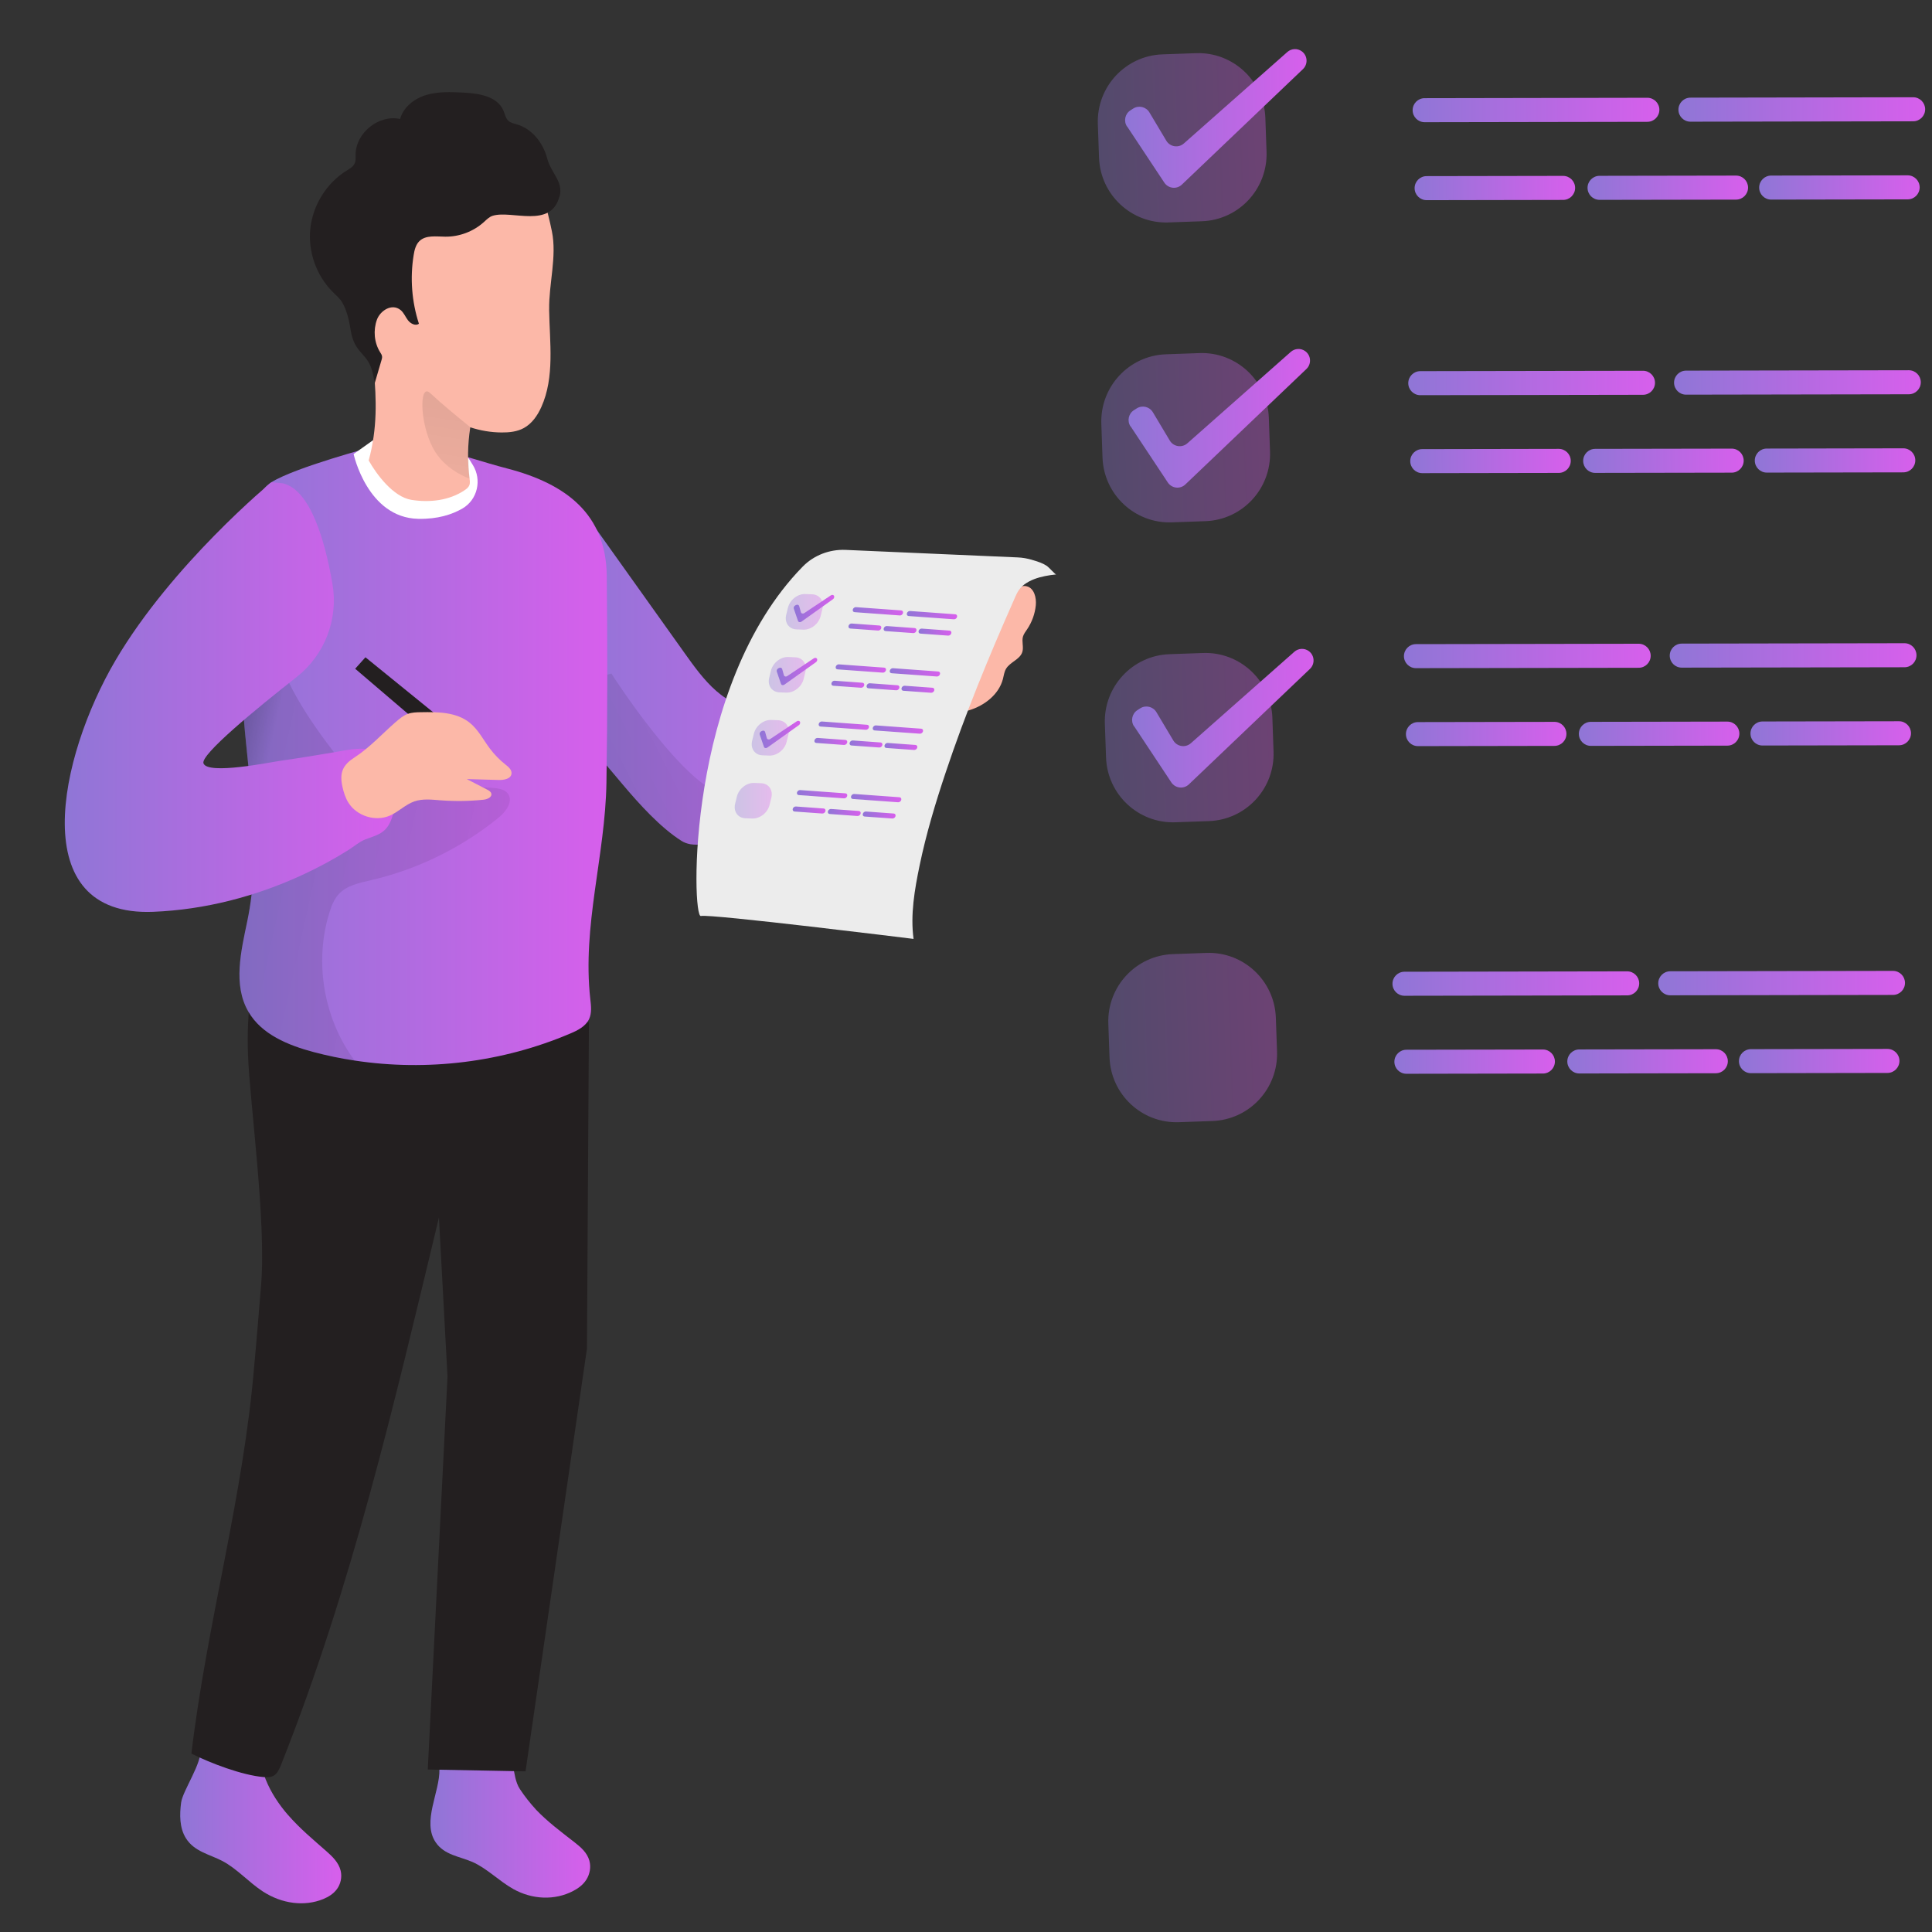 <svg width="130" height="130" viewBox="0 0 130 130" fill="none" xmlns="http://www.w3.org/2000/svg">
<rect x="0" y="0" width="130" height="130" fill="#333333" stroke="none"/>
<path d="M110.846 6.579L95.859 6.606C95.413 6.606 95.052 6.969 95.053 7.416C95.053 7.862 95.416 8.224 95.862 8.223L110.849 8.197C111.295 8.196 111.656 7.833 111.655 7.387C111.655 6.94 111.292 6.579 110.846 6.579Z" fill="url(#paint0_linear_1778_4414)"/>
<path d="M128.731 6.544L113.744 6.571C113.298 6.572 112.937 6.934 112.938 7.381C112.938 7.827 113.301 8.189 113.747 8.188L128.734 8.162C129.18 8.161 129.541 7.798 129.54 7.352C129.539 6.905 129.177 6.544 128.731 6.544Z" fill="url(#paint1_linear_1778_4414)"/>
<path d="M105.177 11.835L95.992 11.851C95.546 11.852 95.185 12.215 95.186 12.661C95.187 13.108 95.549 13.469 95.995 13.469L105.18 13.452C105.626 13.452 105.987 13.089 105.986 12.642C105.985 12.196 105.623 11.835 105.177 11.835Z" fill="url(#paint2_linear_1778_4414)"/>
<path d="M116.813 11.815L107.628 11.831C107.182 11.832 106.821 12.194 106.822 12.641C106.823 13.088 107.185 13.449 107.631 13.448L116.816 13.432C117.262 13.431 117.623 13.069 117.623 12.622C117.622 12.175 117.26 11.814 116.813 11.815Z" fill="url(#paint3_linear_1778_4414)"/>
<path d="M128.361 11.798L119.176 11.814C118.73 11.815 118.369 12.178 118.37 12.624C118.371 13.071 118.733 13.432 119.179 13.431L128.364 13.415C128.81 13.415 129.171 13.052 129.17 12.605C129.169 12.159 128.807 11.797 128.361 11.798Z" fill="url(#paint4_linear_1778_4414)"/>
<path d="M110.552 24.948L95.565 24.974C95.119 24.975 94.758 25.337 94.759 25.784C94.76 26.23 95.122 26.592 95.568 26.591L110.555 26.565C111.001 26.564 111.362 26.201 111.361 25.755C111.361 25.308 110.998 24.947 110.552 24.948Z" fill="url(#paint5_linear_1778_4414)"/>
<path d="M128.437 24.913L113.45 24.939C113.004 24.94 112.643 25.302 112.644 25.749C112.644 26.196 113.007 26.557 113.453 26.556L128.44 26.53C128.886 26.529 129.247 26.166 129.246 25.72C129.245 25.273 128.883 24.912 128.437 24.913Z" fill="url(#paint6_linear_1778_4414)"/>
<path d="M104.883 30.203L95.698 30.22C95.252 30.22 94.891 30.583 94.892 31.029C94.893 31.476 95.255 31.837 95.701 31.837L104.886 31.821C105.332 31.82 105.693 31.457 105.692 31.011C105.692 30.564 105.329 30.203 104.883 30.203Z" fill="url(#paint7_linear_1778_4414)"/>
<path d="M116.52 30.187L107.334 30.203C106.888 30.203 106.527 30.566 106.528 31.013C106.529 31.459 106.891 31.821 107.337 31.82L116.522 31.804C116.968 31.803 117.329 31.44 117.329 30.994C117.328 30.547 116.966 30.186 116.52 30.187Z" fill="url(#paint8_linear_1778_4414)"/>
<path d="M128.067 30.166L118.882 30.183C118.436 30.183 118.075 30.546 118.076 30.992C118.077 31.439 118.439 31.8 118.885 31.8L128.07 31.784C128.516 31.783 128.877 31.42 128.876 30.974C128.876 30.527 128.513 30.166 128.067 30.166Z" fill="url(#paint9_linear_1778_4414)"/>
<path d="M110.262 43.316L95.275 43.342C94.829 43.343 94.468 43.706 94.468 44.152C94.469 44.599 94.831 44.96 95.278 44.959L110.265 44.933C110.711 44.932 111.072 44.57 111.071 44.123C111.07 43.676 110.708 43.315 110.262 43.316Z" fill="url(#paint10_linear_1778_4414)"/>
<path d="M128.147 43.281L113.159 43.307C112.713 43.308 112.352 43.671 112.353 44.117C112.354 44.564 112.716 44.925 113.162 44.924L128.15 44.898C128.596 44.897 128.957 44.535 128.956 44.088C128.955 43.642 128.593 43.28 128.147 43.281Z" fill="url(#paint11_linear_1778_4414)"/>
<path d="M104.593 48.572L95.408 48.588C94.962 48.589 94.601 48.951 94.602 49.398C94.602 49.844 94.965 50.206 95.411 50.205L104.596 50.189C105.042 50.188 105.403 49.825 105.402 49.379C105.401 48.932 105.039 48.571 104.593 48.572Z" fill="url(#paint12_linear_1778_4414)"/>
<path d="M116.229 48.555L107.044 48.571C106.598 48.572 106.237 48.934 106.238 49.381C106.239 49.828 106.601 50.189 107.047 50.188L116.232 50.172C116.678 50.171 117.039 49.809 117.038 49.362C117.037 48.916 116.675 48.554 116.229 48.555Z" fill="url(#paint13_linear_1778_4414)"/>
<path d="M127.777 48.531L118.592 48.547C118.146 48.548 117.785 48.911 117.786 49.357C117.786 49.804 118.149 50.165 118.595 50.164L127.78 50.148C128.226 50.147 128.587 49.785 128.586 49.338C128.585 48.892 128.223 48.53 127.777 48.531Z" fill="url(#paint14_linear_1778_4414)"/>
<path d="M109.489 65.36L94.502 65.386C94.056 65.387 93.695 65.75 93.696 66.196C93.696 66.643 94.059 67.004 94.505 67.003L109.492 66.977C109.938 66.976 110.299 66.614 110.298 66.167C110.297 65.721 109.935 65.359 109.489 65.36Z" fill="url(#paint15_linear_1778_4414)"/>
<path d="M127.374 65.329L112.387 65.355C111.941 65.356 111.58 65.718 111.58 66.165C111.581 66.611 111.943 66.973 112.389 66.972L127.377 66.946C127.823 66.945 128.184 66.582 128.183 66.136C128.182 65.689 127.82 65.328 127.374 65.329Z" fill="url(#paint16_linear_1778_4414)"/>
<path d="M103.817 70.619L94.631 70.635C94.185 70.636 93.824 70.999 93.825 71.445C93.826 71.892 94.188 72.253 94.634 72.252L103.819 72.236C104.265 72.236 104.626 71.873 104.626 71.426C104.625 70.98 104.263 70.618 103.817 70.619Z" fill="url(#paint17_linear_1778_4414)"/>
<path d="M115.453 70.599L106.268 70.615C105.822 70.616 105.461 70.978 105.461 71.425C105.462 71.871 105.824 72.233 106.271 72.232L115.456 72.216C115.902 72.215 116.263 71.853 116.262 71.406C116.261 70.959 115.899 70.598 115.453 70.599Z" fill="url(#paint18_linear_1778_4414)"/>
<path d="M127.001 70.579L117.815 70.595C117.369 70.596 117.008 70.958 117.009 71.405C117.01 71.851 117.372 72.213 117.818 72.212L127.003 72.196C127.449 72.195 127.81 71.832 127.81 71.386C127.809 70.939 127.447 70.578 127.001 70.579Z" fill="url(#paint19_linear_1778_4414)"/>
<path opacity="0.35" d="M80.478 3.578L78.219 3.658C75.73 3.746 73.784 5.842 73.871 8.339L73.951 10.605C74.039 13.102 76.128 15.055 78.617 14.967L80.875 14.887C83.364 14.799 85.31 12.703 85.223 10.206L85.143 7.94C85.055 5.443 82.966 3.49 80.478 3.578Z" fill="url(#paint20_linear_1778_4414)"/>
<path d="M75.842 8.511L78.343 12.286C78.612 12.691 79.175 12.755 79.526 12.421L87.673 4.651C88.024 4.314 87.989 3.742 87.596 3.454C87.302 3.237 86.894 3.258 86.621 3.5L79.661 9.652C79.296 9.976 78.729 9.887 78.478 9.467L77.341 7.562C77.114 7.186 76.625 7.068 76.253 7.303L76.065 7.424C75.697 7.658 75.594 8.152 75.835 8.515L75.842 8.511Z" fill="url(#paint21_linear_1778_4414)"/>
<path opacity="0.35" d="M80.712 23.759L78.453 23.839C75.964 23.927 74.018 26.023 74.106 28.52L74.185 30.786C74.273 33.283 76.362 35.236 78.851 35.148L81.109 35.068C83.598 34.98 85.544 32.884 85.457 30.387L85.377 28.121C85.289 25.624 83.201 23.671 80.712 23.759Z" fill="url(#paint22_linear_1778_4414)"/>
<path d="M76.076 28.688L78.577 32.462C78.846 32.868 79.409 32.932 79.76 32.597L87.907 24.828C88.258 24.491 88.222 23.918 87.829 23.631C87.535 23.414 87.128 23.435 86.855 23.677L79.895 29.829C79.53 30.152 78.963 30.063 78.712 29.644L77.574 27.739C77.348 27.362 76.859 27.245 76.487 27.48L76.299 27.6C75.931 27.835 75.828 28.329 76.069 28.692L76.076 28.688Z" fill="url(#paint23_linear_1778_4414)"/>
<path opacity="0.35" d="M80.949 43.939L78.691 44.019C76.202 44.107 74.255 46.203 74.343 48.7L74.423 50.967C74.511 53.464 76.599 55.417 79.088 55.329L81.347 55.249C83.836 55.161 85.782 53.065 85.694 50.568L85.615 48.301C85.527 45.804 83.438 43.851 80.949 43.939Z" fill="url(#paint24_linear_1778_4414)"/>
<path d="M76.313 48.868L78.814 52.643C79.083 53.048 79.647 53.112 79.997 52.778L88.144 45.009C88.495 44.671 88.46 44.099 88.067 43.811C87.773 43.594 87.365 43.615 87.093 43.857L80.132 50.009C79.767 50.333 79.2 50.244 78.949 49.825L77.812 47.919C77.585 47.543 77.096 47.425 76.724 47.66L76.537 47.781C76.168 48.015 76.065 48.509 76.306 48.872L76.313 48.868Z" fill="url(#paint25_linear_1778_4414)"/>
<path opacity="0.35" d="M81.183 64.12L78.925 64.2C76.436 64.288 74.49 66.384 74.577 68.881L74.657 71.147C74.745 73.645 76.834 75.598 79.322 75.51L81.581 75.43C84.07 75.342 86.016 73.246 85.929 70.749L85.849 68.483C85.761 65.985 83.672 64.032 81.183 64.12Z" fill="url(#paint26_linear_1778_4414)"/>
<path d="M62.347 47.873C62.332 48.072 62.258 48.246 62.152 48.403C61.953 48.694 61.635 48.929 61.334 49.128C59.3 50.485 57.235 51.793 55.166 53.098C54.054 53.801 52.935 54.509 51.734 55.049C50.335 55.678 47.306 57.494 45.868 56.588C44.433 55.685 43.006 54.093 41.911 52.799L37.901 48.04L38.213 46.22L40.041 35.494L46.084 43.971C47.271 45.638 48.833 47.82 51.15 47.578C51.971 47.489 52.751 47.155 53.509 46.825C55.393 46.004 57.278 45.186 59.162 44.369C59.495 44.223 59.846 44.074 60.211 44.109C60.88 44.18 61.096 45.012 61.326 45.527C61.571 46.078 62.386 47.287 62.347 47.873Z" fill="url(#paint27_linear_1778_4414)"/>
<path d="M61.004 42.062C61.762 40.974 62.797 39.922 64.114 39.816C64.061 40.857 63.611 41.877 62.874 42.613C63.803 42.158 64.798 41.859 65.79 41.565C66.732 41.284 67.327 41.298 67.848 40.352C68.117 39.866 68.563 39.311 69.098 39.453C69.591 39.585 69.746 40.218 69.697 40.729C69.64 41.301 69.438 41.863 69.116 42.339C69.006 42.499 68.886 42.656 68.832 42.84C68.74 43.175 68.893 43.541 68.79 43.871C68.631 44.379 67.965 44.543 67.695 45.001C67.571 45.211 67.543 45.46 67.483 45.694C67.207 46.736 66.243 47.478 65.216 47.791C63.682 48.253 62.014 47.958 60.444 47.955C60.303 47.955 60.157 47.955 60.033 47.887C59.906 47.82 59.821 47.695 59.743 47.578C59.176 46.736 58.535 45.808 59.024 44.82C59.484 43.889 60.409 42.94 61.011 42.073L61.004 42.062Z" fill="#FCB8A8"/>
<path d="M62.347 47.873L62.152 48.403C61.953 48.694 61.635 48.929 61.334 49.128C59.3 50.485 57.235 51.793 55.166 53.098C54.054 53.801 52.935 54.509 51.734 55.049C50.335 55.678 47.306 57.494 45.868 56.588C44.433 55.685 43.006 54.093 41.911 52.799L37.901 48.04L38.213 46.22L41.136 45.318C41.136 45.318 46.059 53.037 48.829 53.499C51.599 53.965 62.347 47.873 62.347 47.873Z" fill="url(#paint28_linear_1778_4414)"/>
<path d="M19.383 122.126C20.169 123.032 21.072 123.782 21.954 124.557C22.358 124.912 22.787 125.321 22.921 125.872C23.031 126.323 22.911 126.789 22.673 127.112C22.436 127.436 22.099 127.638 21.749 127.784C20.491 128.299 18.968 128.107 17.686 127.272C16.747 126.661 15.943 125.737 14.969 125.225C14.112 124.774 13.077 124.596 12.511 123.693C12.068 122.989 12.082 122.083 12.188 121.287C12.294 120.491 13.655 118.54 13.46 117.722C14.767 117.594 14.916 118.781 16.251 118.995C16.595 119.048 17.059 118.895 17.367 118.98C17.718 119.08 17.728 119.364 17.877 119.734C18.235 120.626 18.773 121.426 19.379 122.126H19.383Z" fill="url(#paint29_linear_1778_4414)"/>
<path d="M36.052 121.753C36.856 122.595 37.77 123.27 38.663 123.967C39.074 124.287 39.51 124.66 39.658 125.204C39.782 125.652 39.676 126.131 39.453 126.48C39.23 126.828 38.904 127.066 38.56 127.244C37.335 127.88 35.826 127.83 34.533 127.105C33.587 126.576 32.765 125.716 31.791 125.289C30.93 124.912 29.903 124.827 29.319 123.97C28.373 122.584 29.609 120.569 29.567 119.052C29.563 118.877 29.552 118.671 29.676 118.557C29.74 118.497 29.822 118.476 29.903 118.458C31.277 118.138 32.705 118.106 34.09 118.369C34.218 118.394 34.356 118.426 34.43 118.54C34.469 118.6 34.487 118.675 34.501 118.746C34.621 119.304 34.674 119.919 34.983 120.384C35.309 120.878 35.663 121.323 36.056 121.753H36.052Z" fill="url(#paint30_linear_1778_4414)"/>
<path d="M17.034 66.177C17.034 66.177 16.573 67.815 16.687 70.964C16.8 74.113 17.919 82.135 17.572 86.418C17.225 90.7 17.112 91.834 17.112 91.834C16.375 100.766 13.942 109.086 12.879 117.996C14.161 118.643 16.318 119.457 17.728 119.574C17.962 119.592 18.21 119.602 18.415 119.482C18.671 119.332 18.802 119.023 18.918 118.732C23.669 106.779 26.52 94.475 29.535 81.925L30.112 92.634L28.784 119.066L35.362 119.19L39.495 90.743L39.627 68.789L17.027 66.18L17.034 66.177Z" fill="#231F20"/>
<path d="M40.806 52.675C40.725 57.583 39.166 62.296 39.719 67.218C39.772 67.677 39.832 68.164 39.634 68.579C39.4 69.066 38.872 69.333 38.373 69.543C33.828 71.48 28.741 72.105 23.863 71.362C22.935 71.224 22.018 71.032 21.115 70.794C19.4 70.339 17.597 69.606 16.712 68.071C15.667 66.269 16.216 64.012 16.641 61.972C17.604 57.327 16.779 52.92 16.407 48.388C16.297 47.006 16.226 45.609 16.262 44.191C16.322 41.824 15.861 33.937 18.267 32.445C19.882 31.442 25.057 30.07 25.057 30.07C27.438 29.217 30.969 30.703 34.115 31.52C38.11 32.555 40.785 34.609 40.827 38.746C40.873 43.391 40.88 48.033 40.806 52.675Z" fill="url(#paint31_linear_1778_4414)"/>
<path d="M29.439 48.164L24.59 44.227L23.899 44.998L27.785 48.317L29.439 48.164Z" fill="#231F20"/>
<path d="M25.1 29.623L23.793 30.55C23.793 30.55 24.717 34.833 28.139 34.911C29.446 34.94 30.42 34.62 31.118 34.215C32.135 33.624 32.436 32.288 31.816 31.289L31.525 30.82L25.1 29.623Z" fill="white"/>
<path d="M33.534 55.031C31.044 57.053 28.089 58.5 24.965 59.225C24.189 59.406 23.346 59.573 22.801 60.156C22.478 60.504 22.301 60.966 22.16 61.421C21.129 64.755 21.788 68.565 23.863 71.362C22.935 71.224 22.018 71.032 21.115 70.794C19.4 70.339 17.597 69.606 16.712 68.071C15.667 66.269 16.216 64.012 16.641 61.972C17.604 57.327 16.779 52.92 16.407 48.388C16.637 46.633 17.579 45.016 18.5 43.48C19.397 46.69 21.501 49.398 23.559 52.014C23.768 52.28 23.987 52.554 24.288 52.707C24.622 52.877 25.011 52.877 25.387 52.874C27.987 52.849 30.548 52.831 33.141 53.016C33.523 53.044 33.955 53.098 34.178 53.407C34.557 53.929 34.037 54.626 33.534 55.031Z" fill="url(#paint32_linear_1778_4414)"/>
<path d="M36.949 20.823C36.984 23.044 37.335 25.375 36.421 27.398C36.166 27.959 35.797 28.5 35.255 28.798C34.806 29.047 34.274 29.104 33.761 29.1C33.041 29.097 32.326 28.976 31.642 28.752C31.465 29.896 31.447 31.062 31.596 32.21C31.614 32.352 31.635 32.505 31.586 32.64C31.529 32.789 31.398 32.896 31.263 32.985C30.232 33.681 28.911 33.831 27.686 33.635C26.46 33.44 25.326 31.908 24.809 30.984C26.003 26.598 24.476 23.293 25.029 18.782C25.217 17.265 25.578 15.744 26.35 14.422C27.799 11.937 30.721 10.398 33.583 10.615C34.115 10.654 34.66 10.757 35.096 11.066C36.325 11.934 36.846 14.159 37.136 15.566C37.483 17.254 36.924 19.113 36.952 20.826L36.949 20.823Z" fill="#FCB8A8"/>
<path d="M31.642 28.748C31.391 29.982 31.596 32.206 31.596 32.206C31.596 32.206 29.928 31.652 29.141 30.163C28.224 28.432 28.21 25.766 28.936 26.442C29.758 27.209 30.714 27.988 31.646 28.748H31.642Z" fill="url(#paint33_linear_1778_4414)"/>
<path d="M37.654 13.224C37.919 12.197 37.087 11.681 36.818 10.654C36.548 9.627 35.815 8.678 34.802 8.376C34.593 8.312 34.366 8.273 34.203 8.124C34.016 7.95 33.973 7.669 33.87 7.434C33.459 6.471 32.206 6.279 31.16 6.229C30.332 6.19 29.482 6.151 28.684 6.389C27.887 6.627 27.14 7.203 26.924 8.006C25.493 7.687 23.931 8.941 23.927 10.412C23.927 10.604 23.948 10.807 23.87 10.985C23.771 11.216 23.534 11.351 23.318 11.482C21.983 12.314 21.061 13.782 20.884 15.353C20.707 16.924 21.288 18.555 22.408 19.664C22.631 19.884 22.879 20.09 23.035 20.364C23.36 20.929 23.506 21.633 23.605 22.269C23.669 22.667 23.803 23.058 24.03 23.392C24.253 23.719 24.558 23.982 24.767 24.316C25.04 24.753 25.128 25.279 25.213 25.791C25.365 25.269 25.521 24.746 25.674 24.22C25.695 24.149 25.716 24.075 25.709 23.996C25.702 23.883 25.631 23.783 25.571 23.687C25.174 23.047 25.107 22.219 25.362 21.512C25.574 20.922 26.361 20.375 26.959 20.865C27.179 21.047 27.282 21.331 27.455 21.555C27.629 21.779 27.958 21.949 28.189 21.786C27.707 20.304 27.583 18.704 27.834 17.165C27.887 16.828 27.973 16.472 28.213 16.231C28.645 15.801 29.35 15.921 29.96 15.925C30.905 15.936 31.848 15.58 32.553 14.948C32.737 14.78 32.917 14.592 33.155 14.518C34.444 14.123 37.072 15.413 37.643 13.22L37.654 13.224Z" fill="#231F20"/>
<path d="M19.035 32.523L18.267 32.445C18.267 32.445 11.572 37.964 7.764 44.447C3.956 50.93 1.646 61.699 10.304 61.354C13.789 61.215 17.225 60.32 20.389 58.852C21.441 58.365 22.461 57.814 23.442 57.196C23.807 56.968 24.175 56.641 24.575 56.485C25.348 56.183 25.911 56.119 26.293 55.237C26.552 54.64 26.587 53.972 26.573 53.322C26.559 52.596 26.474 51.84 26.077 51.235C25.28 50.016 23.761 50.397 22.57 50.603C21.38 50.809 20.08 51.019 18.83 51.196C18.263 51.274 13.959 52.163 13.69 51.36C13.495 50.773 17.211 47.717 19.967 45.549C21.855 44.063 22.779 41.657 22.369 39.283C21.873 36.4 20.895 32.964 19.035 32.523Z" fill="url(#paint34_linear_1778_4414)"/>
<path d="M26.616 48.595C26.864 48.378 27.119 48.157 27.427 48.04C27.714 47.934 28.022 47.926 28.327 47.923C29.467 47.901 30.707 47.912 31.6 48.627C32.174 49.085 32.514 49.771 32.956 50.361C33.258 50.763 33.612 51.129 34.008 51.441C34.21 51.601 34.448 51.8 34.419 52.056C34.38 52.412 33.909 52.493 33.555 52.483C32.84 52.462 32.124 52.444 31.408 52.422C31.865 52.66 32.326 52.895 32.783 53.133C32.9 53.194 33.027 53.268 33.059 53.396C33.119 53.645 32.783 53.787 32.528 53.812C31.568 53.911 30.604 53.922 29.641 53.851C29.049 53.805 28.436 53.73 27.877 53.926C27.275 54.136 26.814 54.63 26.23 54.882C25.256 55.305 24.005 54.91 23.442 54.008C23.244 53.688 23.127 53.322 23.045 52.952C22.822 51.95 23.088 51.459 23.87 50.955C24.859 50.318 25.73 49.366 26.616 48.591V48.595Z" fill="#FCB8A8"/>
<path d="M69.438 37.673C69.477 37.683 69.516 37.694 69.555 37.705C69.877 37.801 70.175 37.9 70.455 38.089C70.547 38.149 71.011 38.657 71.064 38.654C70.813 38.675 70.561 38.714 70.313 38.764C69.821 38.863 69.332 39.027 68.928 39.325C68.524 39.624 68.397 39.979 68.202 40.42C66.526 44.212 64.943 48.051 63.629 51.989C62.942 54.043 62.315 56.126 61.876 58.248C61.546 59.843 61.248 61.546 61.472 63.177C61.472 63.177 47.777 61.478 47.161 61.635C46.544 61.791 46.13 46.163 54.019 38.12C54.773 37.353 55.829 36.955 56.902 37.001C58.276 37.061 59.654 37.122 61.029 37.182L66.41 37.417C67.093 37.445 67.78 37.474 68.464 37.506C68.808 37.52 69.116 37.577 69.442 37.669L69.438 37.673Z" fill="#ECECEC"/>
<path d="M60.547 41.412L57.501 41.191C57.409 41.184 57.359 41.102 57.384 41.01C57.409 40.918 57.504 40.846 57.596 40.854L60.643 41.074C60.735 41.081 60.785 41.163 60.76 41.255C60.735 41.348 60.639 41.419 60.547 41.412Z" fill="url(#paint35_linear_1778_4414)"/>
<path d="M64.185 41.671L61.139 41.451C61.047 41.444 60.997 41.362 61.022 41.27C61.047 41.177 61.142 41.106 61.234 41.113L64.281 41.334C64.373 41.341 64.422 41.422 64.398 41.515C64.373 41.607 64.277 41.678 64.185 41.671Z" fill="url(#paint36_linear_1778_4414)"/>
<path d="M59.084 42.428L57.214 42.293C57.122 42.286 57.072 42.204 57.097 42.112C57.122 42.019 57.217 41.948 57.309 41.955L59.18 42.09C59.272 42.098 59.322 42.179 59.297 42.272C59.272 42.364 59.176 42.435 59.084 42.428Z" fill="url(#paint37_linear_1778_4414)"/>
<path d="M61.45 42.599L59.58 42.464C59.488 42.457 59.438 42.375 59.463 42.282C59.488 42.19 59.584 42.119 59.676 42.126L61.546 42.261C61.638 42.268 61.688 42.35 61.663 42.442C61.638 42.535 61.542 42.606 61.45 42.599Z" fill="url(#paint38_linear_1778_4414)"/>
<path d="M63.799 42.769L61.929 42.634C61.837 42.627 61.787 42.545 61.812 42.453C61.837 42.361 61.932 42.289 62.024 42.297L63.895 42.432C63.987 42.439 64.036 42.52 64.011 42.613C63.987 42.705 63.891 42.776 63.799 42.769Z" fill="url(#paint39_linear_1778_4414)"/>
<path d="M59.399 45.261L56.353 45.04C56.261 45.033 56.211 44.952 56.236 44.859C56.261 44.767 56.357 44.696 56.449 44.703L59.495 44.923C59.587 44.93 59.637 45.012 59.612 45.104C59.587 45.197 59.492 45.268 59.399 45.261Z" fill="url(#paint40_linear_1778_4414)"/>
<path d="M63.037 45.52L59.991 45.3C59.899 45.293 59.849 45.211 59.874 45.119C59.899 45.026 59.995 44.955 60.087 44.962L63.133 45.183C63.225 45.19 63.275 45.272 63.25 45.364C63.225 45.456 63.129 45.527 63.037 45.52Z" fill="url(#paint41_linear_1778_4414)"/>
<path d="M57.937 46.277L56.066 46.142C55.974 46.135 55.925 46.053 55.949 45.961C55.974 45.868 56.07 45.797 56.162 45.805L58.032 45.94C58.124 45.947 58.174 46.029 58.149 46.121C58.124 46.213 58.029 46.284 57.937 46.277Z" fill="url(#paint42_linear_1778_4414)"/>
<path d="M60.303 46.448L58.432 46.313C58.34 46.306 58.291 46.224 58.316 46.132C58.34 46.039 58.436 45.968 58.528 45.975L60.398 46.11C60.49 46.117 60.54 46.199 60.515 46.291C60.49 46.384 60.395 46.455 60.303 46.448Z" fill="url(#paint43_linear_1778_4414)"/>
<path d="M62.651 46.615L60.781 46.48C60.689 46.473 60.639 46.391 60.664 46.299C60.689 46.206 60.784 46.135 60.877 46.142L62.747 46.277C62.839 46.284 62.889 46.366 62.864 46.459C62.839 46.551 62.743 46.622 62.651 46.615Z" fill="url(#paint44_linear_1778_4414)"/>
<path d="M58.255 49.106L55.209 48.886C55.117 48.879 55.067 48.797 55.092 48.705C55.117 48.612 55.212 48.541 55.305 48.548L58.351 48.769C58.443 48.776 58.493 48.858 58.468 48.95C58.443 49.042 58.347 49.113 58.255 49.106Z" fill="url(#paint45_linear_1778_4414)"/>
<path d="M61.893 49.369L58.847 49.149C58.755 49.142 58.705 49.06 58.73 48.968C58.755 48.875 58.85 48.804 58.943 48.811L61.989 49.032C62.081 49.039 62.13 49.121 62.106 49.213C62.081 49.305 61.985 49.377 61.893 49.369Z" fill="url(#paint46_linear_1778_4414)"/>
<path d="M56.792 50.126L54.922 49.991C54.83 49.984 54.78 49.903 54.805 49.81C54.83 49.718 54.926 49.647 55.018 49.654L56.888 49.789C56.98 49.796 57.03 49.878 57.005 49.97C56.98 50.062 56.884 50.133 56.792 50.126Z" fill="url(#paint47_linear_1778_4414)"/>
<path d="M59.158 50.297L57.288 50.162C57.196 50.155 57.147 50.073 57.171 49.981C57.196 49.888 57.292 49.817 57.384 49.824L59.254 49.959C59.346 49.967 59.396 50.048 59.371 50.141C59.346 50.233 59.251 50.304 59.158 50.297Z" fill="url(#paint48_linear_1778_4414)"/>
<path d="M61.507 50.464L59.637 50.329C59.545 50.322 59.495 50.24 59.52 50.148C59.545 50.055 59.64 49.984 59.732 49.991L61.603 50.126C61.695 50.133 61.744 50.215 61.72 50.308C61.695 50.4 61.599 50.471 61.507 50.464Z" fill="url(#paint49_linear_1778_4414)"/>
<path d="M56.792 53.72L53.746 53.499C53.654 53.492 53.604 53.41 53.629 53.318C53.654 53.226 53.749 53.154 53.842 53.162L56.888 53.382C56.98 53.389 57.03 53.471 57.005 53.563C56.98 53.656 56.884 53.727 56.792 53.72Z" fill="url(#paint50_linear_1778_4414)"/>
<path d="M60.43 53.983L57.384 53.762C57.292 53.755 57.242 53.673 57.267 53.581C57.292 53.489 57.387 53.417 57.48 53.425L60.526 53.645C60.618 53.652 60.667 53.734 60.643 53.826C60.618 53.919 60.522 53.99 60.43 53.983Z" fill="url(#paint51_linear_1778_4414)"/>
<path d="M55.329 54.74L53.459 54.605C53.367 54.597 53.317 54.516 53.342 54.423C53.367 54.331 53.463 54.26 53.555 54.267L55.425 54.402C55.517 54.409 55.567 54.491 55.542 54.583C55.517 54.676 55.422 54.747 55.329 54.74Z" fill="url(#paint52_linear_1778_4414)"/>
<path d="M57.696 54.907L55.825 54.772C55.733 54.764 55.684 54.683 55.708 54.59C55.733 54.498 55.829 54.427 55.921 54.434L57.791 54.569C57.883 54.576 57.933 54.658 57.908 54.75C57.883 54.843 57.788 54.914 57.696 54.907Z" fill="url(#paint53_linear_1778_4414)"/>
<path d="M60.044 55.077L58.174 54.942C58.082 54.935 58.032 54.853 58.057 54.761C58.082 54.669 58.177 54.597 58.269 54.605L60.14 54.74C60.232 54.747 60.281 54.828 60.257 54.921C60.232 55.013 60.136 55.084 60.044 55.077Z" fill="url(#paint54_linear_1778_4414)"/>
<path opacity="0.35" d="M54.058 42.368L53.594 42.35C53.084 42.332 52.772 41.892 52.903 41.365L53.02 40.889C53.151 40.363 53.668 39.955 54.182 39.972L54.646 39.99C55.156 40.008 55.468 40.449 55.337 40.974L55.22 41.451C55.089 41.977 54.571 42.386 54.058 42.368Z" fill="url(#paint55_linear_1778_4414)"/>
<path d="M53.413 40.953L53.696 41.781C53.728 41.87 53.838 41.892 53.93 41.828L56.045 40.321C56.137 40.257 56.162 40.136 56.102 40.068C56.056 40.018 55.971 40.015 55.9 40.065L54.121 41.252C54.029 41.316 53.92 41.287 53.891 41.195L53.774 40.779C53.749 40.697 53.657 40.665 53.569 40.708L53.523 40.729C53.434 40.772 53.385 40.875 53.413 40.953Z" fill="url(#paint56_linear_1778_4414)"/>
<path opacity="0.35" d="M52.913 46.604L52.45 46.587C51.939 46.569 51.628 46.128 51.759 45.602L51.876 45.126C52.007 44.6 52.524 44.191 53.038 44.209L53.502 44.227C54.012 44.244 54.323 44.685 54.192 45.211L54.075 45.687C53.944 46.213 53.427 46.622 52.913 46.604Z" fill="url(#paint57_linear_1778_4414)"/>
<path d="M52.269 45.19L52.552 46.018C52.584 46.107 52.694 46.128 52.786 46.064L54.901 44.557C54.993 44.493 55.018 44.372 54.957 44.305C54.911 44.255 54.826 44.252 54.755 44.301L52.977 45.488C52.885 45.552 52.775 45.524 52.747 45.431L52.63 45.016C52.605 44.934 52.513 44.902 52.425 44.944L52.379 44.966C52.29 45.008 52.24 45.112 52.269 45.19Z" fill="url(#paint58_linear_1778_4414)"/>
<path opacity="0.35" d="M51.766 50.841L51.302 50.823C50.792 50.805 50.48 50.364 50.611 49.839L50.728 49.362C50.859 48.836 51.376 48.428 51.89 48.445L52.354 48.463C52.864 48.481 53.176 48.922 53.045 49.447L52.928 49.924C52.797 50.45 52.279 50.858 51.766 50.841Z" fill="url(#paint59_linear_1778_4414)"/>
<path d="M51.121 49.426L51.404 50.254C51.436 50.343 51.546 50.364 51.638 50.3L53.753 48.794C53.845 48.73 53.87 48.609 53.81 48.541C53.764 48.492 53.679 48.488 53.608 48.538L51.83 49.725C51.737 49.789 51.628 49.76 51.599 49.668L51.483 49.252C51.458 49.17 51.366 49.138 51.277 49.181L51.231 49.202C51.142 49.245 51.093 49.348 51.121 49.426Z" fill="url(#paint60_linear_1778_4414)"/>
<path opacity="0.35" d="M50.622 55.077L50.158 55.059C49.648 55.042 49.336 54.601 49.467 54.075L49.584 53.599C49.715 53.073 50.232 52.664 50.746 52.682L51.21 52.7C51.72 52.717 52.032 53.158 51.901 53.684L51.784 54.16C51.653 54.686 51.135 55.095 50.622 55.077Z" fill="url(#paint61_linear_1778_4414)"/>
<defs>
<linearGradient id="paint0_linear_1778_4414" x1="95.051" y1="6.607" x2="111.654" y2="6.578" gradientUnits="userSpaceOnUse">
<stop stop-color="#8F76D6"/>
<stop offset="1" stop-color="#D75FEC"/>
</linearGradient>
<linearGradient id="paint1_linear_1778_4414" x1="112.936" y1="6.572" x2="129.539" y2="6.543" gradientUnits="userSpaceOnUse">
<stop stop-color="#8F76D6"/>
<stop offset="1" stop-color="#D75FEC"/>
</linearGradient>
<linearGradient id="paint2_linear_1778_4414" x1="95.184" y1="11.853" x2="105.985" y2="11.834" gradientUnits="userSpaceOnUse">
<stop stop-color="#8F76D6"/>
<stop offset="1" stop-color="#D75FEC"/>
</linearGradient>
<linearGradient id="paint3_linear_1778_4414" x1="106.821" y1="11.832" x2="117.621" y2="11.814" gradientUnits="userSpaceOnUse">
<stop stop-color="#8F76D6"/>
<stop offset="1" stop-color="#D75FEC"/>
</linearGradient>
<linearGradient id="paint4_linear_1778_4414" x1="118.368" y1="11.816" x2="129.169" y2="11.797" gradientUnits="userSpaceOnUse">
<stop stop-color="#8F76D6"/>
<stop offset="1" stop-color="#D75FEC"/>
</linearGradient>
<linearGradient id="paint5_linear_1778_4414" x1="94.757" y1="24.975" x2="111.36" y2="24.947" gradientUnits="userSpaceOnUse">
<stop stop-color="#8F76D6"/>
<stop offset="1" stop-color="#D75FEC"/>
</linearGradient>
<linearGradient id="paint6_linear_1778_4414" x1="112.642" y1="24.94" x2="129.245" y2="24.912" gradientUnits="userSpaceOnUse">
<stop stop-color="#8F76D6"/>
<stop offset="1" stop-color="#D75FEC"/>
</linearGradient>
<linearGradient id="paint7_linear_1778_4414" x1="94.891" y1="30.221" x2="105.691" y2="30.202" gradientUnits="userSpaceOnUse">
<stop stop-color="#8F76D6"/>
<stop offset="1" stop-color="#D75FEC"/>
</linearGradient>
<linearGradient id="paint8_linear_1778_4414" x1="106.527" y1="30.204" x2="117.327" y2="30.185" gradientUnits="userSpaceOnUse">
<stop stop-color="#8F76D6"/>
<stop offset="1" stop-color="#D75FEC"/>
</linearGradient>
<linearGradient id="paint9_linear_1778_4414" x1="118.075" y1="30.184" x2="128.875" y2="30.165" gradientUnits="userSpaceOnUse">
<stop stop-color="#8F76D6"/>
<stop offset="1" stop-color="#D75FEC"/>
</linearGradient>
<linearGradient id="paint10_linear_1778_4414" x1="94.467" y1="43.343" x2="111.07" y2="43.315" gradientUnits="userSpaceOnUse">
<stop stop-color="#8F76D6"/>
<stop offset="1" stop-color="#D75FEC"/>
</linearGradient>
<linearGradient id="paint11_linear_1778_4414" x1="112.352" y1="43.309" x2="128.954" y2="43.28" gradientUnits="userSpaceOnUse">
<stop stop-color="#8F76D6"/>
<stop offset="1" stop-color="#D75FEC"/>
</linearGradient>
<linearGradient id="paint12_linear_1778_4414" x1="94.6" y1="48.589" x2="105.401" y2="48.57" gradientUnits="userSpaceOnUse">
<stop stop-color="#8F76D6"/>
<stop offset="1" stop-color="#D75FEC"/>
</linearGradient>
<linearGradient id="paint13_linear_1778_4414" x1="106.236" y1="48.572" x2="117.037" y2="48.554" gradientUnits="userSpaceOnUse">
<stop stop-color="#8F76D6"/>
<stop offset="1" stop-color="#D75FEC"/>
</linearGradient>
<linearGradient id="paint14_linear_1778_4414" x1="117.784" y1="48.549" x2="128.585" y2="48.53" gradientUnits="userSpaceOnUse">
<stop stop-color="#8F76D6"/>
<stop offset="1" stop-color="#D75FEC"/>
</linearGradient>
<linearGradient id="paint15_linear_1778_4414" x1="93.694" y1="65.388" x2="110.297" y2="65.359" gradientUnits="userSpaceOnUse">
<stop stop-color="#8F76D6"/>
<stop offset="1" stop-color="#D75FEC"/>
</linearGradient>
<linearGradient id="paint16_linear_1778_4414" x1="111.579" y1="65.356" x2="128.182" y2="65.327" gradientUnits="userSpaceOnUse">
<stop stop-color="#8F76D6"/>
<stop offset="1" stop-color="#D75FEC"/>
</linearGradient>
<linearGradient id="paint17_linear_1778_4414" x1="93.824" y1="70.637" x2="104.624" y2="70.618" gradientUnits="userSpaceOnUse">
<stop stop-color="#8F76D6"/>
<stop offset="1" stop-color="#D75FEC"/>
</linearGradient>
<linearGradient id="paint18_linear_1778_4414" x1="105.46" y1="70.616" x2="116.26" y2="70.597" gradientUnits="userSpaceOnUse">
<stop stop-color="#8F76D6"/>
<stop offset="1" stop-color="#D75FEC"/>
</linearGradient>
<linearGradient id="paint19_linear_1778_4414" x1="117.008" y1="70.596" x2="127.808" y2="70.577" gradientUnits="userSpaceOnUse">
<stop stop-color="#8F76D6"/>
<stop offset="1" stop-color="#D75FEC"/>
</linearGradient>
<linearGradient id="paint20_linear_1778_4414" x1="73.712" y1="3.817" x2="84.984" y2="3.421" gradientUnits="userSpaceOnUse">
<stop stop-color="#8F76D6"/>
<stop offset="1" stop-color="#D75FEC"/>
</linearGradient>
<linearGradient id="paint21_linear_1778_4414" x1="75.705" y1="3.304" x2="87.915" y2="3.304" gradientUnits="userSpaceOnUse">
<stop stop-color="#8F76D6"/>
<stop offset="1" stop-color="#D75FEC"/>
</linearGradient>
<linearGradient id="paint22_linear_1778_4414" x1="73.947" y1="23.998" x2="85.218" y2="23.602" gradientUnits="userSpaceOnUse">
<stop stop-color="#8F76D6"/>
<stop offset="1" stop-color="#D75FEC"/>
</linearGradient>
<linearGradient id="paint23_linear_1778_4414" x1="75.939" y1="23.481" x2="88.149" y2="23.481" gradientUnits="userSpaceOnUse">
<stop stop-color="#8F76D6"/>
<stop offset="1" stop-color="#D75FEC"/>
</linearGradient>
<linearGradient id="paint24_linear_1778_4414" x1="74.184" y1="44.179" x2="85.456" y2="43.783" gradientUnits="userSpaceOnUse">
<stop stop-color="#8F76D6"/>
<stop offset="1" stop-color="#D75FEC"/>
</linearGradient>
<linearGradient id="paint25_linear_1778_4414" x1="76.176" y1="43.661" x2="88.386" y2="43.661" gradientUnits="userSpaceOnUse">
<stop stop-color="#8F76D6"/>
<stop offset="1" stop-color="#D75FEC"/>
</linearGradient>
<linearGradient id="paint26_linear_1778_4414" x1="74.418" y1="64.36" x2="85.69" y2="63.964" gradientUnits="userSpaceOnUse">
<stop stop-color="#8F76D6"/>
<stop offset="1" stop-color="#D75FEC"/>
</linearGradient>
<linearGradient id="paint27_linear_1778_4414" x1="37.901" y1="35.494" x2="62.348" y2="35.494" gradientUnits="userSpaceOnUse">
<stop stop-color="#8F76D6"/>
<stop offset="1" stop-color="#D75FEC"/>
</linearGradient>
<linearGradient id="paint28_linear_1778_4414" x1="25.815" y1="60.497" x2="68.495" y2="38.691" gradientUnits="userSpaceOnUse">
<stop/>
<stop offset="0.2" stop-opacity="0.69"/>
<stop offset="0.32" stop-opacity="0.102"/>
<stop offset="1" stop-opacity="0"/>
</linearGradient>
<linearGradient id="paint29_linear_1778_4414" x1="12.126" y1="117.713" x2="22.962" y2="117.713" gradientUnits="userSpaceOnUse">
<stop stop-color="#8F76D6"/>
<stop offset="1" stop-color="#D75FEC"/>
</linearGradient>
<linearGradient id="paint30_linear_1778_4414" x1="28.961" y1="118.193" x2="39.711" y2="118.193" gradientUnits="userSpaceOnUse">
<stop stop-color="#8F76D6"/>
<stop offset="1" stop-color="#D75FEC"/>
</linearGradient>
<linearGradient id="paint31_linear_1778_4414" x1="16.111" y1="29.815" x2="40.862" y2="29.815" gradientUnits="userSpaceOnUse">
<stop stop-color="#8F76D6"/>
<stop offset="1" stop-color="#D75FEC"/>
</linearGradient>
<linearGradient id="paint32_linear_1778_4414" x1="-5.789" y1="51.452" x2="65.008" y2="67.097" gradientUnits="userSpaceOnUse">
<stop/>
<stop offset="0.2" stop-opacity="0.69"/>
<stop offset="0.32" stop-opacity="0.102"/>
<stop offset="1" stop-opacity="0"/>
</linearGradient>
<linearGradient id="paint33_linear_1778_4414" x1="31.617" y1="19.138" x2="28.188" y2="41.262" gradientUnits="userSpaceOnUse">
<stop/>
<stop offset="0.2" stop-opacity="0.69"/>
<stop offset="0.32" stop-opacity="0.102"/>
<stop offset="1" stop-opacity="0"/>
</linearGradient>
<linearGradient id="paint34_linear_1778_4414" x1="4.359" y1="32.445" x2="26.576" y2="32.445" gradientUnits="userSpaceOnUse">
<stop stop-color="#8F76D6"/>
<stop offset="1" stop-color="#D75FEC"/>
</linearGradient>
<linearGradient id="paint35_linear_1778_4414" x1="57.377" y1="40.853" x2="60.766" y2="40.853" gradientUnits="userSpaceOnUse">
<stop stop-color="#8F76D6"/>
<stop offset="1" stop-color="#D75FEC"/>
</linearGradient>
<linearGradient id="paint36_linear_1778_4414" x1="61.015" y1="41.113" x2="64.404" y2="41.113" gradientUnits="userSpaceOnUse">
<stop stop-color="#8F76D6"/>
<stop offset="1" stop-color="#D75FEC"/>
</linearGradient>
<linearGradient id="paint37_linear_1778_4414" x1="57.091" y1="41.955" x2="59.303" y2="41.955" gradientUnits="userSpaceOnUse">
<stop stop-color="#8F76D6"/>
<stop offset="1" stop-color="#D75FEC"/>
</linearGradient>
<linearGradient id="paint38_linear_1778_4414" x1="59.457" y1="42.126" x2="61.669" y2="42.126" gradientUnits="userSpaceOnUse">
<stop stop-color="#8F76D6"/>
<stop offset="1" stop-color="#D75FEC"/>
</linearGradient>
<linearGradient id="paint39_linear_1778_4414" x1="61.805" y1="42.296" x2="64.018" y2="42.296" gradientUnits="userSpaceOnUse">
<stop stop-color="#8F76D6"/>
<stop offset="1" stop-color="#D75FEC"/>
</linearGradient>
<linearGradient id="paint40_linear_1778_4414" x1="56.23" y1="44.702" x2="59.618" y2="44.702" gradientUnits="userSpaceOnUse">
<stop stop-color="#8F76D6"/>
<stop offset="1" stop-color="#D75FEC"/>
</linearGradient>
<linearGradient id="paint41_linear_1778_4414" x1="59.868" y1="44.962" x2="63.256" y2="44.962" gradientUnits="userSpaceOnUse">
<stop stop-color="#8F76D6"/>
<stop offset="1" stop-color="#D75FEC"/>
</linearGradient>
<linearGradient id="paint42_linear_1778_4414" x1="55.943" y1="45.804" x2="58.155" y2="45.804" gradientUnits="userSpaceOnUse">
<stop stop-color="#8F76D6"/>
<stop offset="1" stop-color="#D75FEC"/>
</linearGradient>
<linearGradient id="paint43_linear_1778_4414" x1="58.309" y1="45.975" x2="60.522" y2="45.975" gradientUnits="userSpaceOnUse">
<stop stop-color="#8F76D6"/>
<stop offset="1" stop-color="#D75FEC"/>
</linearGradient>
<linearGradient id="paint44_linear_1778_4414" x1="60.658" y1="46.142" x2="62.87" y2="46.142" gradientUnits="userSpaceOnUse">
<stop stop-color="#8F76D6"/>
<stop offset="1" stop-color="#D75FEC"/>
</linearGradient>
<linearGradient id="paint45_linear_1778_4414" x1="55.086" y1="48.548" x2="58.474" y2="48.548" gradientUnits="userSpaceOnUse">
<stop stop-color="#8F76D6"/>
<stop offset="1" stop-color="#D75FEC"/>
</linearGradient>
<linearGradient id="paint46_linear_1778_4414" x1="58.724" y1="48.811" x2="62.112" y2="48.811" gradientUnits="userSpaceOnUse">
<stop stop-color="#8F76D6"/>
<stop offset="1" stop-color="#D75FEC"/>
</linearGradient>
<linearGradient id="paint47_linear_1778_4414" x1="54.799" y1="49.653" x2="57.011" y2="49.653" gradientUnits="userSpaceOnUse">
<stop stop-color="#8F76D6"/>
<stop offset="1" stop-color="#D75FEC"/>
</linearGradient>
<linearGradient id="paint48_linear_1778_4414" x1="57.165" y1="49.824" x2="59.377" y2="49.824" gradientUnits="userSpaceOnUse">
<stop stop-color="#8F76D6"/>
<stop offset="1" stop-color="#D75FEC"/>
</linearGradient>
<linearGradient id="paint49_linear_1778_4414" x1="59.514" y1="49.991" x2="61.726" y2="49.991" gradientUnits="userSpaceOnUse">
<stop stop-color="#8F76D6"/>
<stop offset="1" stop-color="#D75FEC"/>
</linearGradient>
<linearGradient id="paint50_linear_1778_4414" x1="53.623" y1="53.161" x2="57.011" y2="53.161" gradientUnits="userSpaceOnUse">
<stop stop-color="#8F76D6"/>
<stop offset="1" stop-color="#D75FEC"/>
</linearGradient>
<linearGradient id="paint51_linear_1778_4414" x1="57.261" y1="53.424" x2="60.649" y2="53.424" gradientUnits="userSpaceOnUse">
<stop stop-color="#8F76D6"/>
<stop offset="1" stop-color="#D75FEC"/>
</linearGradient>
<linearGradient id="paint52_linear_1778_4414" x1="53.336" y1="54.267" x2="55.548" y2="54.267" gradientUnits="userSpaceOnUse">
<stop stop-color="#8F76D6"/>
<stop offset="1" stop-color="#D75FEC"/>
</linearGradient>
<linearGradient id="paint53_linear_1778_4414" x1="55.702" y1="54.434" x2="57.914" y2="54.434" gradientUnits="userSpaceOnUse">
<stop stop-color="#8F76D6"/>
<stop offset="1" stop-color="#D75FEC"/>
</linearGradient>
<linearGradient id="paint54_linear_1778_4414" x1="58.05" y1="54.604" x2="60.263" y2="54.604" gradientUnits="userSpaceOnUse">
<stop stop-color="#8F76D6"/>
<stop offset="1" stop-color="#D75FEC"/>
</linearGradient>
<linearGradient id="paint55_linear_1778_4414" x1="52.873" y1="39.972" x2="55.366" y2="39.972" gradientUnits="userSpaceOnUse">
<stop stop-color="#8F76D6"/>
<stop offset="1" stop-color="#D75FEC"/>
</linearGradient>
<linearGradient id="paint56_linear_1778_4414" x1="53.405" y1="40.029" x2="56.134" y2="40.029" gradientUnits="userSpaceOnUse">
<stop stop-color="#8F76D6"/>
<stop offset="1" stop-color="#D75FEC"/>
</linearGradient>
<linearGradient id="paint57_linear_1778_4414" x1="51.729" y1="44.208" x2="54.222" y2="44.208" gradientUnits="userSpaceOnUse">
<stop stop-color="#8F76D6"/>
<stop offset="1" stop-color="#D75FEC"/>
</linearGradient>
<linearGradient id="paint58_linear_1778_4414" x1="52.261" y1="44.266" x2="54.99" y2="44.266" gradientUnits="userSpaceOnUse">
<stop stop-color="#8F76D6"/>
<stop offset="1" stop-color="#D75FEC"/>
</linearGradient>
<linearGradient id="paint59_linear_1778_4414" x1="50.581" y1="48.445" x2="53.075" y2="48.445" gradientUnits="userSpaceOnUse">
<stop stop-color="#8F76D6"/>
<stop offset="1" stop-color="#D75FEC"/>
</linearGradient>
<linearGradient id="paint60_linear_1778_4414" x1="51.113" y1="48.502" x2="53.843" y2="48.502" gradientUnits="userSpaceOnUse">
<stop stop-color="#8F76D6"/>
<stop offset="1" stop-color="#D75FEC"/>
</linearGradient>
<linearGradient id="paint61_linear_1778_4414" x1="49.437" y1="52.681" x2="51.93" y2="52.681" gradientUnits="userSpaceOnUse">
<stop stop-color="#8F76D6"/>
<stop offset="1" stop-color="#D75FEC"/>
</linearGradient>
</defs>
</svg>

